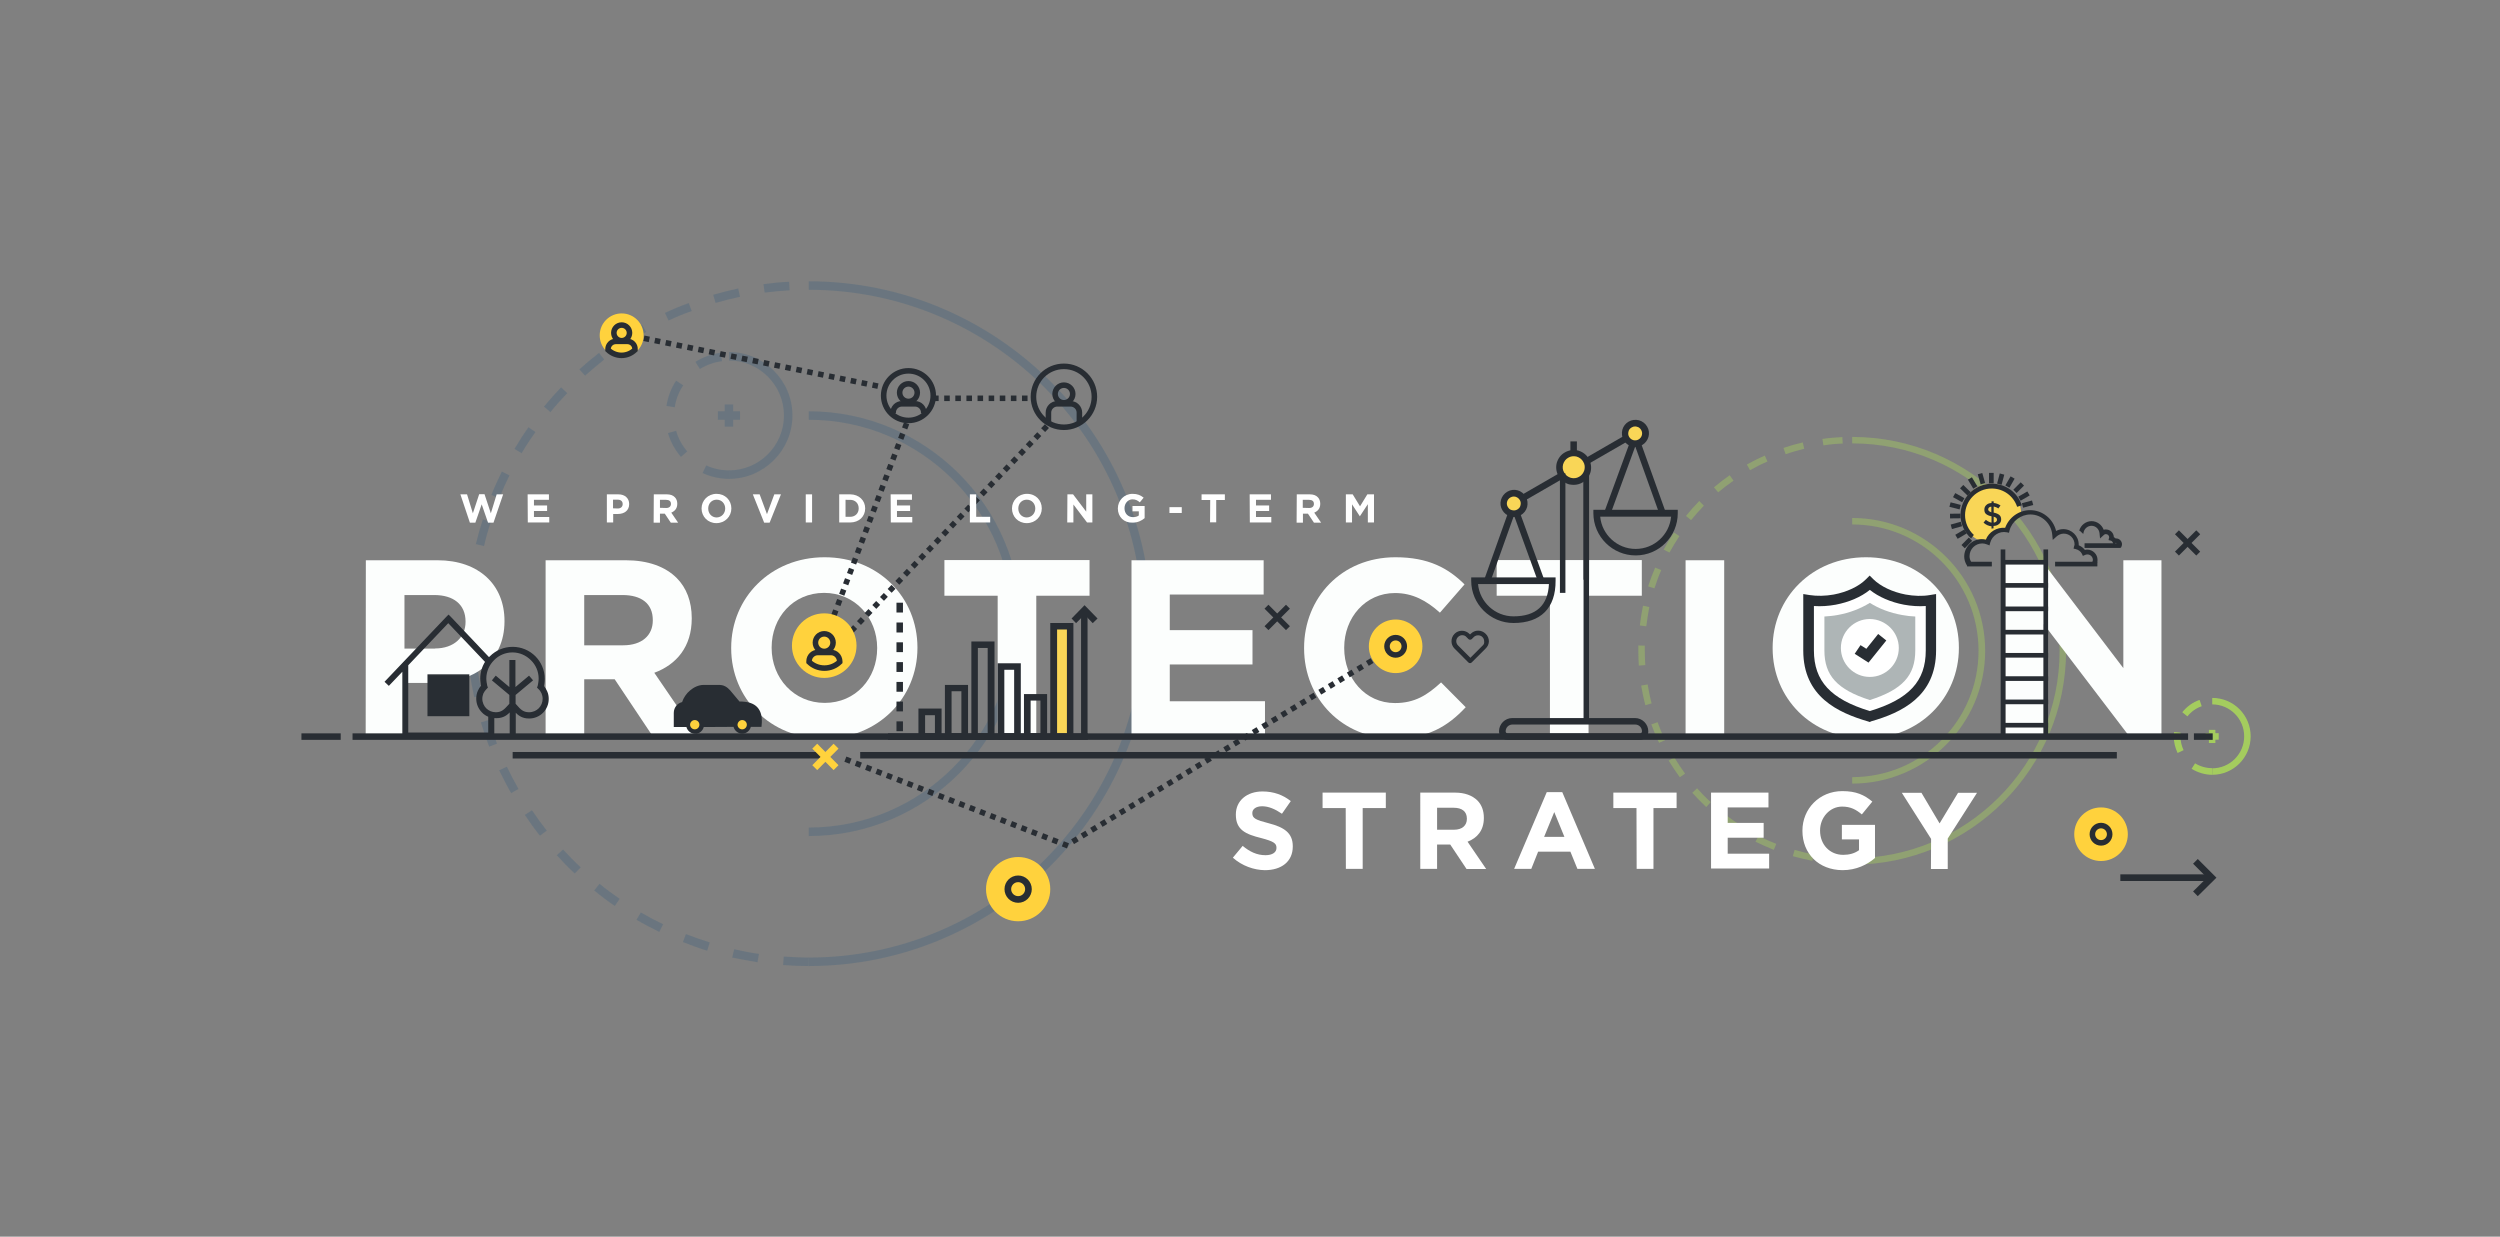 <?xml version="1.0" encoding="utf-8"?>
<!-- Generator: Adobe Illustrator 21.1.0, SVG Export Plug-In . SVG Version: 6.00 Build 0)  -->
<svg version="1.1" id="Layer_3" xmlns="http://www.w3.org/2000/svg" xmlns:xlink="http://www.w3.org/1999/xlink" x="0px" y="0px"
	 viewBox="0 0 1502 743" style="enable-background:new 0 0 1502 743;" xml:space="preserve">
<rect x="0" y="0" width="1502" height="743" fill="#808080" stroke="none"/>
<style type="text/css">
	.st0{opacity:0.43;}
	.st1{fill:#A4CC5E;}
	.st2{opacity:0.2;}
	.st3{fill:#134D7D;}
	.st4{fill:#FCFEFD;}
	.st5{fill:#282D33;}
	.st6{fill:#F9D657;}
	.st7{fill:#FFFFFF;}
	.st8{fill:none;stroke:#282D33;stroke-width:3.338;stroke-dasharray:3.338;}
	.st9{fill:none;stroke:#282D33;stroke-width:3.338;}
	.st10{fill:#FFD23D;}
	.st11{fill:none;stroke:#282D33;stroke-width:3.338;stroke-linejoin:bevel;}
	.st12{fill:#AEB5B6;}
	.st13{fill:none;stroke:#282D33;stroke-width:4;}
	.st14{fill:none;stroke:#FFD23D;stroke-width:4.172;stroke-miterlimit:10;}
	.st15{fill:#282D33;stroke:#282D33;stroke-width:0.835;stroke-miterlimit:10;}
	.st16{fill:#282D33;stroke:#282D33;stroke-width:0.953;stroke-miterlimit:10;}
</style>
<g class="st0">
	<g>
		<path class="st1" d="M1112.8,519.5c-4,0-8.1-0.2-12-0.6l0.3-3.9c3.8,0.3,7.8,0.5,11.7,0.5V519.5z M1088.9,517.2
			c-3.9-0.8-7.8-1.7-11.8-2.8l1.1-3.8c3.8,1.1,7.5,2,11.3,2.7L1088.9,517.2z M1065.7,510.6c-3.8-1.5-7.4-3.2-11-4.9l1.8-3.5
			c3.4,1.8,7,3.3,10.7,4.8L1065.7,510.6z M1044.2,499.7c-3.4-2.2-6.7-4.4-9.8-6.9l2.4-3.2c3.1,2.3,6.3,4.6,9.6,6.7L1044.2,499.7z
			 M1025.1,484.9c-2.9-2.8-5.8-5.7-8.4-8.6l2.9-2.7c2.6,2.9,5.3,5.7,8.2,8.3L1025.1,484.9z M1009.2,467c-2.3-3.3-4.6-6.6-6.7-10
			l3.4-2c2,3.3,4.2,6.6,6.5,9.8L1009.2,467z M996.8,446.3c-1.8-3.6-3.3-7.3-4.7-11.1l3.8-1.3c1.3,3.7,2.8,7.3,4.5,10.8L996.8,446.3z
			 M988.5,423.7c-1-3.8-1.8-7.8-2.5-11.8l3.9-0.7c0.7,3.8,1.4,7.7,2.4,11.4L988.5,423.7z M984.6,399.9c-0.2-3-0.3-6-0.3-9
			c0-1,0-2.1,0-3.1l3.9,0.1c0,1,0,2,0,3c0,2.9,0.1,5.8,0.3,8.7L984.6,399.9z M989.1,376.3l-3.9-0.5c0.5-4,1.1-8,1.9-11.9l3.8,0.8
			C990.2,368.6,989.6,372.4,989.1,376.3z M994,353.5l-3.8-1.2c1.2-3.8,2.6-7.6,4.2-11.3l3.7,1.5C996.5,346.1,995.2,349.7,994,353.5z
			 M1003,332l-3.5-1.8c1.9-3.5,4-7,6.2-10.3l3.3,2.2C1006.9,325.2,1004.9,328.6,1003,332z M1016,312.5l-3.1-2.5c2.5-3.1,5.3-6.2,8-9
			l2.8,2.8C1021,306.6,1018.5,309.5,1016,312.5z M1032.3,295.8l-2.6-3c3.1-2.6,6.3-5.1,9.5-7.3l2.3,3.3
			C1038.4,290.9,1035.3,293.3,1032.3,295.8z M1051.4,282.5l-1.9-3.4c3.5-2,7.1-3.8,10.8-5.4l1.6,3.6
			C1058.3,278.8,1054.8,280.6,1051.4,282.5z M1072.8,272.9l-1.3-3.8c3.8-1.3,7.7-2.4,11.6-3.3l0.9,3.8
			C1080.2,270.6,1076.5,271.6,1072.8,272.9z M1095.5,267.6l-0.6-3.9c3.9-0.6,8-0.9,12-1.1l0.2,3.9
			C1103.2,266.6,1099.3,267,1095.5,267.6z"/>
	</g>
	<g>
		<path class="st1" d="M1112.8,519.5v-3.9c68.7,0,124.6-55.9,124.6-124.6s-55.9-124.6-124.6-124.6v-3.9
			c70.8,0,128.5,57.7,128.5,128.5S1183.7,519.5,1112.8,519.5z"/>
	</g>
	<g>
		<path class="st1" d="M1112.8,470.8v-3.9c41.9,0,75.9-34,75.9-75.9s-34-75.9-75.9-75.9v-3.9c44.1,0,79.9,35.8,79.9,79.9
			C1192.7,434.9,1156.9,470.8,1112.8,470.8z"/>
	</g>
</g>
<g class="st2">
	<g>
		<g>
			<path class="st3" d="M485.9,580.4c-5.2,0-10.3-0.2-15.4-0.6l0.4-5.1c5,0.3,10,0.6,15.1,0.6L485.9,580.4L485.9,580.4z
				 M455.1,578.1c-5.1-0.8-10.2-1.8-15.2-2.8l1.2-5c4.9,1.1,9.8,2.1,14.9,2.8L455.1,578.1z M424.9,571.2c-4.9-1.5-9.8-3.3-14.6-5.2
				l1.8-4.8c4.7,1.8,9.4,3.5,14.3,5L424.9,571.2z M396.1,559.9c-4.6-2.3-9.3-4.7-13.7-7.3l2.6-4.4c4.3,2.5,8.8,4.9,13.4,7.1
				L396.1,559.9z M369.4,544.3c-4.3-2.9-8.4-6-12.4-9.3l3.2-4c3.9,3.2,8,6.2,12.1,9L369.4,544.3z M345.3,524.8
				c-3.8-3.5-7.4-7.2-10.8-11l3.8-3.4c3.4,3.7,6.9,7.3,10.6,10.7L345.3,524.8z M324.4,502.1c-3.2-4-6.3-8.3-9.1-12.5l4.3-2.8
				c2.8,4.2,5.8,8.3,8.9,12.2L324.4,502.1z M307.1,476.5c-2.6-4.4-4.9-9.1-7.2-13.7l4.6-2.2c2.2,4.5,4.5,9,7,13.4L307.1,476.5z
				 M293.9,448.6c-1.8-4.8-3.5-9.7-5-14.6l4.9-1.5c1.4,4.8,3.1,9.6,4.8,14.3L293.9,448.6z M284.9,418.9c-1.1-5-2-10.1-2.8-15.2
				l5-0.8c0.7,5,1.6,9.9,2.7,14.9L284.9,418.9z M280.6,388.3c-0.3-4.5-0.4-9.1-0.4-13.6v-1.8l5.1,0.1v1.8c0,4.4,0.2,8.8,0.4,13.3
				L280.6,388.3z M286,357.8l-5.1-0.4c0.4-5.1,1.1-10.3,1.8-15.4l5,0.8C287,347.7,286.4,352.8,286,357.8z M290.8,328.1l-4.9-1.2
				c1.2-5,2.6-10,4.2-14.9l4.8,1.6C293.3,318.3,291.9,323.2,290.8,328.1z M300,299.3l-4.8-1.9c1.9-4.8,4.1-9.5,6.3-14.1l4.6,2.3
				C303.9,290,301.8,294.7,300,299.3z M313.4,272.3l-4.3-2.6c2.6-4.4,5.4-8.8,8.4-13l4.2,2.9C318.7,263.7,315.9,268,313.4,272.3z
				 M330.7,247.6l-3.9-3.3c3.3-4,6.7-7.8,10.3-11.6l3.7,3.5C337.3,239.9,333.8,243.7,330.7,247.6z M351.5,225.7l-3.4-3.8
				c3.8-3.4,7.8-6.8,11.8-9.9l3.1,4C359.1,219.2,355.2,222.4,351.5,225.7z M375.3,207.3l-2.8-4.3c4.3-2.8,8.8-5.5,13.2-8l2.5,4.4
				C383.8,201.9,379.5,204.5,375.3,207.3z M401.7,192.6l-2.2-4.6c4.7-2.2,9.4-4.2,14.3-5.9l1.8,4.8
				C410.9,188.5,406.2,190.4,401.7,192.6z M429.9,182l-1.4-4.9c4.9-1.4,10-2.7,15-3.8l1.1,5C439.6,179.4,434.7,180.6,429.9,182z
				 M459.4,175.8l-0.7-5.1c5.1-0.7,10.3-1.2,15.4-1.4l0.3,5.1C469.4,174.7,464.4,175.2,459.4,175.8z"/>
		</g>
		<g>
			<path class="st3" d="M485.9,580.4v-5.1c110.7,0,200.6-90,200.6-200.6s-90-200.6-200.6-200.6V169c113.4,0,205.7,92.3,205.7,205.7
				S599.3,580.4,485.9,580.4z"/>
		</g>
		<g>
			<path class="st3" d="M485.9,502.3v-5.1c67.5,0,122.5-54.9,122.5-122.5c0-67.5-54.9-122.5-122.5-122.5v-5.1
				c70.3,0,127.6,57.2,127.6,127.6S556.2,502.3,485.9,502.3z"/>
		</g>
	</g>
	<g>
		<g>
			<g>
				<path class="st3" d="M438,287.7c-5.5,0-10.8-1.2-15.9-3.5l2.2-4.6c4.3,2,8.9,3,13.8,3L438,287.7L438,287.7z M409.1,274.5
					c-3.6-4.2-6.2-9-7.8-14.3l4.9-1.4c1.3,4.6,3.6,8.8,6.7,12.4L409.1,274.5z M405.4,244.7l-5-0.8c0.8-5.4,2.8-10.6,5.8-15.2
					l4.3,2.8C407.8,235.5,406.1,239.9,405.4,244.7z M420.5,221.7l-2.7-4.3c4.7-2.9,9.8-4.8,15.3-5.5l0.7,5.1
					C429.1,217.6,424.6,219.2,420.5,221.7z"/>
			</g>
			<g>
				<path class="st3" d="M438,287.7v-5.1c18.2,0,33-14.8,33-33s-14.8-33-33-33v-5.1c20.9,0,38.1,17.1,38.1,38.1
					S458.9,287.7,438,287.7z"/>
			</g>
		</g>
		<g>
			<g>
				<rect x="431.3" y="247.1" class="st3" width="13.3" height="5.1"/>
			</g>
			<g>
				<rect x="435.4" y="243" class="st3" width="5.1" height="13.3"/>
			</g>
		</g>
	</g>
</g>
<g>
	<path class="st4" d="M219.8,336.6h43c25.1,0,40.3,14.9,40.3,36.4v0.3c0,24.4-18.9,37-42.6,37h-17.6v31.5h-23.2L219.8,336.6
		L219.8,336.6z M261.3,389.6c11.6,0,18.4-6.9,18.4-15.9v-0.3c0-10.3-7.3-15.9-18.8-15.9H243v32.2h18.3V389.6z"/>
	<path class="st4" d="M327.8,336.6h48.1c13.4,0,23.8,3.8,30.7,10.7c5.8,5.8,9,14.1,9,24v0.3c0,17-9.2,27.7-22.5,32.6l25.7,37.6h-27
		l-22.5-33.7H351v33.7h-23.2V336.6L327.8,336.6z M374.4,387.7c11.3,0,17.8-6,17.8-14.9v-0.3c0-9.9-6.9-15-18.2-15h-23v30.2
		L374.4,387.7L374.4,387.7z"/>
	<path class="st4" d="M439.3,389.5v-0.3c0-30,23.6-54.4,56.1-54.4s55.8,24.2,55.8,54.2v0.3c0,30-23.6,54.4-56.1,54.4
		S439.3,419.4,439.3,389.5z M527,389.5v-0.3c0-18-13.3-33-31.9-33S463.6,371,463.6,389v0.3c0,18,13.3,33,31.9,33
		C514.1,422.3,527,407.6,527,389.5z"/>
	<path class="st4" d="M599.4,357.9h-32v-21.4h87.2v21.4h-32v83.9h-23.2V357.9L599.4,357.9z"/>
	<path class="st4" d="M679.8,336.6h79.4v20.6h-56.4v21.4h49.7v20.6h-49.7v22.1H760v20.6h-80.2V336.6L679.8,336.6z"/>
	<path class="st4" d="M783.5,389.5v-0.3c0-30,22.5-54.4,54.9-54.4c19.9,0,31.7,6.6,41.5,16.3l-14.8,17c-8.1-7.3-16.4-11.8-27-11.8
		c-17.8,0-30.5,14.8-30.5,32.8v0.3c0,18,12.5,33,30.5,33c12,0,19.4-4.8,27.7-12.4l14.8,14.9c-10.8,11.6-22.9,18.8-43.1,18.8
		C806.5,443.6,783.5,419.8,783.5,389.5z"/>
	<path class="st4" d="M931.2,357.9h-32v-21.4h87.2v21.4h-32v83.9h-23.2V357.9L931.2,357.9z"/>
	<path class="st4" d="M1012.7,336.6h23.2v105.3h-23.2V336.6z"/>
	<path class="st4" d="M1065,389.5v-0.3c0-30,23.6-54.4,56.1-54.4s55.8,24.2,55.8,54.2v0.3c0,30-23.6,54.4-56.1,54.4
		S1065,419.4,1065,389.5z M1152.6,389.5v-0.3c0-18-13.3-33-31.9-33s-31.5,14.8-31.5,32.8v0.3c0,18,13.3,33,31.9,33
		S1152.6,407.6,1152.6,389.5z"/>
	<path class="st4" d="M1205,336.6h21.4l49.3,64.8v-64.8h22.9v105.3h-19.7l-51-66.9v66.9H1205V336.6z"/>
</g>
<g>
	<g>
		<g>
			<path class="st1" d="M1329.1,465.5c-4.3,0-8.6-1.3-12.4-3.6l2.1-3.3c3.1,1.9,6.6,2.9,10.2,2.9L1329.1,465.5L1329.1,465.5z
				 M1308.3,452.4c-1.5-3.2-2.3-6.5-2.3-10c0-0.9,0.1-1.8,0.2-2.6l3.9,0.4c-0.1,0.8-0.1,1.4-0.1,2.2c0,2.9,0.7,5.7,1.9,8.3
				L1308.3,452.4z M1314.2,430.4l-3.1-2.5c2.8-3.4,6.3-6,10.4-7.4l1.3,3.8C1319.5,425.4,1316.4,427.6,1314.2,430.4z"/>
		</g>
		<g>
			<path class="st1" d="M1329.1,465.5v-3.9c10.6,0,19.2-8.6,19.2-19.2s-8.6-19.2-19.2-19.2v-3.9c12.8,0,23.1,10.3,23.1,23.1
				C1352.2,455.1,1341.9,465.5,1329.1,465.5z"/>
		</g>
	</g>
	<g>
		<g>
			<rect x="1325.1" y="440.5" class="st1" width="7.9" height="3.9"/>
		</g>
		<g>
			<rect x="1327.1" y="438.5" class="st1" width="3.9" height="7.9"/>
		</g>
	</g>
</g>
<g>
	<g id="XMLID_112_">
		<rect x="516.8" y="451.8" class="st5" width="755" height="3.9"/>
	</g>
	<g id="XMLID_111_">
		<rect x="308" y="451.8" class="st5" width="187.9" height="3.9"/>
	</g>
	<g id="XMLID_110_">
		<rect x="181.1" y="440.6" class="st5" width="23.6" height="3.9"/>
	</g>
	<g id="XMLID_109_">
		<rect x="1318.1" y="440.6" class="st5" width="11.3" height="3.9"/>
	</g>
	<g id="XMLID_108_">
		<rect x="211.8" y="440.6" class="st5" width="1102.8" height="3.9"/>
	</g>
</g>
<g id="XMLID_56_">
	<g id="XMLID_70_">
		<rect x="1202" y="330.1" class="st5" width="2.8" height="111.1"/>
	</g>
	<g id="XMLID_69_">
		<rect x="1227.7" y="330.1" class="st5" width="2.8" height="111.1"/>
	</g>
	<g>
		<g>
			<path class="st6" d="M1196.5,290.7c-9.8,0-17.8,7.9-17.8,17.8c0,7.7,4.9,14.3,11.8,16.7c0.1,0,0.2,0,0.3,0c1.2,0,2.3,0.3,3.3,0.7
				c1.2-4.3,5-7.5,9.7-7.5c0.7,0,1.3,0.1,2,0.2c1.3-4.3,4.4-7.9,8.5-9.6c0-0.2,0-0.3,0-0.5C1214.2,298.7,1206.2,290.7,1196.5,290.7z
				"/>
		</g>
		<g id="XMLID_93_">
			<path class="st5" d="M1273.9,329.2h-21.5v-2.8h17.2l-0.4-0.8c-0.2-0.4-0.6-0.7-1.1-0.8l-1.3-0.3l0.3-1.3c0-0.1,0.1-0.3,0.1-0.3
				c0-1.2-0.9-2-2-2c-0.6,0-1.1,0.3-1.3,0.6l-2.2,2l-0.3-3c-0.2-2.6-2.3-4.6-4.8-4.6c-2.2,0-4.1,1.5-4.7,3.6l-0.3,1.3l-1.9-1.8
				c-0.2,0-0.3-0.2-0.6-0.2l0.6,0.2l-0.5-0.2c0.9-3.3,4-5.7,7.4-5.7c3.3,0,6.2,2.2,7.3,5.2c0.4-0.2,0.9-0.2,1.3-0.2
				c2.6,0,4.7,2,4.8,4.6c0.4,0.3,0.8,0.5,1.1,0.8c2-0.2,3.8,1.5,3.8,3.5c0,0.6-0.2,1.2-0.5,1.8L1273.9,329.2z M1270.6,326.4h1.1
				c-0.2-0.2-0.4-0.3-0.8-0.2L1270.6,326.4z"/>
		</g>
		<g id="XMLID_92_">
			<path class="st5" d="M1184.2,323.5c-3.9-3.6-6.3-8.7-6.3-14c0-10.4,8.5-18.9,18.9-18.9c8.2,0,15.4,5.3,17.9,13l-2.8,0.9
				c-2.2-6.6-8.3-11-15.3-11c-8.8,0-16,7.2-16,16c0,4.5,1.9,8.8,5.3,11.9L1184.2,323.5z"/>
		</g>
		<g id="XMLID_91_">
			<rect x="1195" y="284.1" class="st5" width="2.8" height="6.3"/>
		</g>
		<g id="XMLID_90_">
			
				<rect x="1199.1" y="286.4" transform="matrix(0.258 -0.966 0.966 0.258 613.811 1374.975)" class="st5" width="6.3" height="2.8"/>
		</g>
		<g id="XMLID_89_">
			
				<rect x="1204.3" y="288.7" transform="matrix(0.499 -0.867 0.867 0.499 353.569 1191.716)" class="st5" width="6.3" height="2.8"/>
		</g>
		<g id="XMLID_88_">
			
				<rect x="1209.1" y="292" transform="matrix(0.706 -0.709 0.709 0.706 148.942 945.33)" class="st5" width="6.3" height="2.8"/>
		</g>
		<g id="XMLID_87_">
			
				<rect x="1212.7" y="296.6" transform="matrix(0.865 -0.502 0.502 0.865 14.702 650.625)" class="st5" width="6.3" height="2.8"/>
		</g>
		<g id="XMLID_86_">
			
				<rect x="1215.1" y="301.9" transform="matrix(0.965 -0.262 0.262 0.965 -36.919 329.362)" class="st5" width="6.3" height="2.8"/>
		</g>
		<g id="XMLID_85_">
			
				<rect x="1178.3" y="324.2" transform="matrix(0.701 -0.713 0.713 0.701 121.302 940.307)" class="st5" width="6.3" height="2.8"/>
		</g>
		<g id="XMLID_84_">
			
				<rect x="1174.8" y="319.7" transform="matrix(0.861 -0.509 0.509 0.861 0.501 644.013)" class="st5" width="6.3" height="2.8"/>
		</g>
		<g id="XMLID_83_">
			
				<rect x="1172.4" y="314.3" transform="matrix(0.963 -0.269 0.269 0.963 -41.597 327.861)" class="st5" width="6.3" height="2.8"/>
		</g>
		<g id="XMLID_82_">
			
				<rect x="1171.5" y="308.6" transform="matrix(1 -1.120016e-02 1.120016e-02 1 -3.398 13.175)" class="st5" width="6.3" height="2.8"/>
		</g>
		<g id="XMLID_81_">
			
				<rect x="1173.8" y="301.1" transform="matrix(0.247 -0.969 0.969 0.247 589.52 1367.543)" class="st5" width="2.8" height="6.3"/>
		</g>
		<g id="XMLID_80_">
			
				<rect x="1175.8" y="295.8" transform="matrix(0.489 -0.872 0.872 0.489 340.459 1179.334)" class="st5" width="2.8" height="6.3"/>
		</g>
		<g id="XMLID_79_">
			
				<rect x="1179.3" y="291" transform="matrix(0.698 -0.716 0.716 0.698 146.089 934.628)" class="st5" width="2.8" height="6.3"/>
		</g>
		<g id="XMLID_78_">
			
				<rect x="1183.8" y="287.3" transform="matrix(0.859 -0.512 0.512 0.859 18.339 647.496)" class="st5" width="2.8" height="6.3"/>
		</g>
		<g id="XMLID_77_">
			
				<rect x="1189.1" y="285.1" transform="matrix(0.962 -0.273 0.273 0.962 -33.497 335.293)" class="st5" width="2.8" height="6.3"/>
		</g>
		<g id="XMLID_72_">
			<g id="XMLID_73_">
				<path class="st5" d="M1196.5,317.6v-1.4c-1.8-0.2-3.4-0.9-4.8-2.2l1.4-1.7c1.1,0.9,2.3,1.5,3.4,1.7v-3.8
					c-1.5-0.3-2.6-0.8-3.3-1.4c-0.7-0.6-1-1.4-1-2.6s0.4-2.1,1.2-2.8c0.8-0.8,1.8-1.1,3.1-1.2v-1h1.3v1c1.4,0.1,2.8,0.6,4.1,1.5
					l-1.3,1.8c-0.8-0.6-1.8-1-2.8-1.2v3.7h0.1c1.5,0.3,2.6,0.8,3.3,1.4c0.7,0.6,1.1,1.5,1.1,2.6c0,1.2-0.4,2.1-1.3,2.8
					c-0.8,0.8-1.9,1.1-3.3,1.2v1.4L1196.5,317.6L1196.5,317.6z M1195,304.9c-0.3,0.3-0.5,0.7-0.5,1.1s0.2,0.8,0.4,1
					c0.3,0.3,0.8,0.5,1.5,0.8v-3.4C1195.9,304.4,1195.4,304.6,1195,304.9z M1199.2,313.5c0.3-0.3,0.6-0.7,0.6-1.2
					c0-0.4-0.2-0.8-0.4-1.1c-0.3-0.3-0.8-0.5-1.6-0.8v3.5C1198.3,314,1198.8,313.8,1199.2,313.5z"/>
			</g>
		</g>
		<g id="XMLID_71_">
			<path class="st5" d="M1181.7,339.7c-1.1-1.8-1.6-3.6-1.6-5.3c0-5.8,4.8-10.5,10.5-10.5c0.8,0,1.7,0.1,2.5,0.3
				c1.8-4.6,6.5-7.5,11.6-7.1c2.3-6.3,8.3-10.6,15-10.6c7.5,0,13.9,5.3,15.6,12.5c1.3-0.7,2.8-1.1,4.3-1.1c5.2,0,9.3,4.2,9.3,9.3
				c0,0.2,0,0.3,0,0.4c1.5,0.6,2.8,1.6,3.7,2.8c0.5-0.1,0.9-0.2,1.4-0.2c3.4,0,6.2,2.8,6.2,6.2c0,1-0.3,2-0.8,3l-2.5-1.4
				c0.3-0.6,0.5-1.1,0.5-1.6c0-1.8-1.5-3.3-3.3-3.3c-0.4,0-0.9,0.1-1.4,0.3l-1.3,0.6l-0.6-1.3c-0.7-1.4-2.1-2.4-3.7-2.8l-1.3-0.3
				l0.3-1.3c0-0.2,0.1-0.4,0.2-0.6c0.1-0.3,0.1-0.4,0.1-0.6c0-3.6-2.9-6.5-6.5-6.5c-1.6,0-3.2,0.7-4.4,1.8l-2.2,2l-0.3-3
				c-0.5-6.8-6.3-12.3-13.1-12.3c-5.8,0-11.1,4-12.6,9.7l-0.3,1.3l-1.3-0.3c-4.5-0.9-8.8,1.9-10,6.3l-0.4,1.6l-1.5-0.6
				c-1-0.4-1.9-0.6-2.8-0.6c-4.3,0-7.7,3.4-7.7,7.7c0,1.3,0.4,2.5,1.2,3.8L1181.7,339.7z"/>
		</g>
		<g id="XMLID_67_">
			<rect x="1234.7" y="337.5" class="st5" width="25.4" height="2.8"/>
		</g>
		<g id="XMLID_66_">
			<rect x="1181.8" y="337.5" class="st5" width="14.9" height="2.8"/>
		</g>
	</g>
	<g>
		<g id="XMLID_68_">
			<rect x="1203.5" y="336.4" class="st5" width="26.8" height="2.8"/>
		</g>
		<g id="XMLID_64_">
			<rect x="1203.5" y="350.3" class="st5" width="27" height="2.8"/>
		</g>
		<g id="XMLID_63_">
			<rect x="1203.5" y="364.4" class="st5" width="27" height="2.8"/>
		</g>
		<g id="XMLID_62_">
			<rect x="1203.5" y="378.4" class="st5" width="27" height="2.8"/>
		</g>
		<g id="XMLID_60_">
			<rect x="1203.5" y="392.3" class="st5" width="27" height="2.8"/>
		</g>
		<g id="XMLID_59_">
			<rect x="1203.5" y="406.3" class="st5" width="27" height="2.8"/>
		</g>
		<g id="XMLID_58_">
			<rect x="1203.5" y="420.3" class="st5" width="27" height="2.8"/>
		</g>
		<g id="XMLID_57_">
			<rect x="1203.5" y="434.3" class="st5" width="27" height="2.8"/>
		</g>
	</g>
</g>
<g id="XMLID_36_">
	<g id="XMLID_120_">
		<path class="st5" d="M565.7,444.5h-13.9v-18.8h13.9V444.5z M555.8,440.5h5.9v-10.8h-5.9V440.5z"/>
	</g>
	<g id="XMLID_119_">
		<path class="st5" d="M581.6,444.5h-13.9v-33h13.9V444.5z M571.7,440.5h5.9v-25.2h-5.9V440.5z"/>
	</g>
	<g id="XMLID_118_">
		<path class="st5" d="M597.5,444.5h-13.9v-59.1h13.9V444.5z M587.5,440.5h5.9v-51.2h-5.9V440.5z"/>
	</g>
	<g id="XMLID_116_">
		<path class="st5" d="M613.3,444.5h-13.9v-46h13.9V444.5z M603.4,440.5h5.9v-38.1h-5.9V440.5z"/>
	</g>
	<g id="XMLID_115_">
		<path class="st5" d="M629.1,444.5h-13.9V417h13.9V444.5z M619.2,440.5h5.9v-19.6h-5.9V440.5z"/>
	</g>
	<g id="XMLID_114_">
		<rect x="633.1" y="376.4" class="st6" width="9.9" height="66.2"/>
	</g>
	<g id="XMLID_113_">
		<path class="st5" d="M644.9,444.5H631v-70.2h13.9V444.5z M635.1,440.5h5.9v-62.3h-5.9V440.5z"/>
	</g>
	<g id="XMLID_107_">
		<rect x="533.5" y="440.6" class="st5" width="120.1" height="3.9"/>
	</g>
	<g id="XMLID_106_">
		<path class="st5" d="M542.5,439.3h-3.9v-5.9h3.9V439.3z M542.5,427.4h-3.9v-5.9h3.9V427.4z M542.5,415.6h-3.9v-5.9h3.9V415.6z
			 M542.5,403.7h-3.9v-5.9h3.9V403.7z M542.5,391.8h-3.9v-5.9h3.9V391.8z M542.5,380h-3.9v-6h3.9V380z M542.5,368h-3.9v-5.9h3.9V368
			z"/>
	</g>
	<g id="XMLID_105_">
		<polygon class="st5" points="646.5,374.4 643.8,371.6 651.6,363.6 659.4,371.6 656.5,374.4 651.6,369.3 		"/>
	</g>
	<g id="XMLID_43_">
		<rect x="649.5" y="367.4" class="st5" width="3.9" height="73.9"/>
	</g>
</g>
<g>
	<g>
		<path class="st7" d="M740.7,515.3l5.9-7.1c4.1,3.4,8.4,5.6,13.7,5.6c4.1,0,6.6-1.7,6.6-4.3v-0.2c0-2.6-1.6-3.8-9.2-5.8
			c-9.3-2.3-15.2-4.9-15.2-14v-0.2c0-8.3,6.7-13.8,16-13.8c6.7,0,12.4,2.1,17,5.8l-5.3,7.6c-4.1-2.8-8-4.5-11.9-4.5
			c-3.8,0-5.9,1.8-5.9,4v0.2c0,3,2,4,9.8,6c9.3,2.4,14.5,5.8,14.5,13.8v0.2c0,9.1-6.9,14.2-16.8,14.2
			C753.3,522.7,746.2,520.2,740.7,515.3z"/>
		<path class="st7" d="M808.5,485.5h-13.9v-9.3h38v9.3h-13.9V522h-10.1L808.5,485.5L808.5,485.5z"/>
		<path class="st7" d="M853.3,476.2h20.9c5.8,0,10.3,1.7,13.4,4.7c2.6,2.6,3.9,6.2,3.9,10.4v0.2c0,7.4-4,12-9.8,14.2l11.2,16.4
			h-11.8l-9.8-14.7h-7.9V522h-10.1L853.3,476.2L853.3,476.2z M873.6,498.5c4.9,0,7.7-2.6,7.7-6.5v-0.2c0-4.3-3-6.5-7.9-6.5h-10v13.2
			H873.6z"/>
		<path class="st7" d="M929.3,475.9h9.3l19.6,46.1h-10.5l-4.2-10.3h-19.4L920,522h-10.3L929.3,475.9z M939.9,502.8l-6.1-14.9
			l-6.1,14.9H939.9z"/>
		<path class="st7" d="M983.2,485.5h-13.9v-9.3h38v9.3h-13.9V522h-10.1L983.2,485.5L983.2,485.5z"/>
		<path class="st7" d="M1028,476.2h34.5v8.9H1038v9.3h21.6v8.9H1038v9.6h24.9v8.9H1028V476.2z"/>
		<path class="st7" d="M1082.9,499.2V499c0-13,10.1-23.7,24-23.7c8.3,0,13.2,2.3,18,6.3l-6.3,7.7c-3.5-2.9-6.7-4.7-11.9-4.7
			c-7.3,0-13.2,6.5-13.2,14.3v0.2c0,8.3,5.8,14.5,13.9,14.5c3.7,0,6.9-0.9,9.5-2.8v-6.5h-10.3v-8.7h19.9v19.9
			c-4.7,4-11.2,7.3-19.5,7.3C1092.6,522.7,1082.9,512.8,1082.9,499.2z"/>
		<path class="st7" d="M1160.2,504l-17.6-27.7h11.8l10.9,18.4l11.1-18.4h11.4l-17.6,27.5v18.3h-10.1L1160.2,504L1160.2,504z"/>
	</g>
</g>
<rect x="951.4" y="276.5" class="st5" width="3.3" height="71.8"/>
<g>
	<g id="XMLID_237_">
		<g id="XMLID_218_">
			<rect x="943.5" y="265.2" class="st5" width="3.9" height="6.9"/>
		</g>
		<g id="XMLID_219_">
			
				<rect x="951.5" y="268.5" transform="matrix(0.866 -0.5 0.5 0.866 -5.967 518.619)" class="st5" width="27" height="3.9"/>
		</g>
		<g id="XMLID_195_">
			
				<rect x="912.1" y="290.9" transform="matrix(0.866 -0.5 0.5 0.866 -22.359 502.196)" class="st5" width="28.1" height="3.9"/>
		</g>
		<g id="XMLID_31_">
			<circle class="st6" cx="945.5" cy="280.7" r="8.5"/>
		</g>
		<g id="XMLID_30_">
			<circle class="st6" cx="982.4" cy="260.4" r="6.2"/>
		</g>
		<g id="XMLID_29_">
			<circle class="st6" cx="909.5" cy="302.5" r="6.2"/>
		</g>
		<g id="XMLID_216_">
			<path class="st5" d="M945.5,291.3c-0.9,0-1.8-0.1-2.8-0.3c-2.7-0.8-5-2.5-6.3-4.9c-1.4-2.4-1.8-5.3-1.1-8c0.8-2.7,2.5-5,4.9-6.3
				c2.4-1.4,5.3-1.8,8-1.1c2.7,0.8,5,2.5,6.3,4.9l0,0c1.4,2.4,1.8,5.3,1.1,8c-0.8,2.7-2.5,5-4.9,6.3
				C949.2,290.8,947.4,291.3,945.5,291.3z M945.5,274.1c-1.2,0-2.3,0.3-3.3,0.9c-1.5,0.8-2.6,2.3-3.1,4c-0.4,1.7-0.3,3.4,0.7,5
				c0.8,1.5,2.3,2.6,4,3.1c1.7,0.4,3.4,0.3,5-0.7c1.5-0.8,2.6-2.3,3.1-4c0.4-1.7,0.3-3.4-0.7-5l0,0c-0.8-1.5-2.3-2.6-4-3.1
				C946.7,274.2,946.1,274.1,945.5,274.1z"/>
		</g>
		<g id="XMLID_224_">
			
				<rect x="990.1" y="265.4" transform="matrix(0.941 -0.337 0.337 0.941 -38.904 351.475)" class="st5" width="3.9" height="44.6"/>
		</g>
		<g id="XMLID_23_">
			
				<rect x="950.8" y="285.9" transform="matrix(0.344 -0.939 0.939 0.344 368.145 1102.574)" class="st5" width="44.4" height="3.9"/>
		</g>
		<g id="XMLID_217_">
			<path class="st5" d="M982.7,333.7c-13.9,0-25.4-11.3-25.4-25.4v-2h50.7v2C1008,322.4,996.7,333.7,982.7,333.7z M961.4,310.4
				c1,10.8,10.2,19.4,21.3,19.4s20.3-8.5,21.3-19.4H961.4z"/>
		</g>
		<g id="XMLID_226_">
			
				<rect x="879" y="327" transform="matrix(0.336 -0.942 0.942 0.336 288.246 1066.637)" class="st5" width="42.4" height="3.9"/>
		</g>
		<g id="XMLID_16_">
			
				<rect x="916.6" y="307.7" transform="matrix(0.94 -0.341 0.341 0.94 -57.117 332.428)" class="st5" width="3.9" height="42.5"/>
		</g>
		<g id="XMLID_220_">
			<path class="st5" d="M909.3,374.3c-13.9,0-25.4-11.3-25.4-25.4v-2h50.7v2C934.7,365.3,925.7,374.3,909.3,374.3z M888,350.9
				c1,10.8,10.2,19.4,21.3,19.4c13.5,0,20.7-6.5,21.3-19.4H888z"/>
		</g>
		<g id="XMLID_209_">
			<path class="st5" d="M985.2,444.5h-79.5c-2.8,0-5.1-2.3-5.1-5.1c0-4.4,3.6-8,8-8h73.7c4.4,0,8,3.6,8,8
				C990.4,442.2,988.1,444.5,985.2,444.5z M908.7,435.3c-2.3,0-4.1,1.8-4.1,4.1c0,0.7,0.5,1.2,1.2,1.2h79.5c0.7,0,1.2-0.5,1.2-1.2
				c0-2.3-1.8-4.1-4.1-4.1H908.7z"/>
		</g>
		<g id="XMLID_227_">
			<path class="st5" d="M982.5,268.5c-2.8,0-5.5-1.4-7-4.1c-1.1-1.9-1.3-4.1-0.8-6.2c0.6-2.1,1.9-3.8,3.8-4.9
				c1.9-1.1,4.1-1.3,6.2-0.8c2.1,0.6,3.8,1.9,4.9,3.8l0,0c2.3,3.8,0.9,8.8-3,11.1C985.2,268.1,983.8,268.5,982.5,268.5z
				 M982.4,256.2c-0.8,0-1.4,0.2-2.1,0.6c-1,0.6-1.7,1.4-1.9,2.5c-0.3,1.1-0.2,2.2,0.4,3.2c1.2,2,3.7,2.7,5.7,1.5s2.7-3.7,1.5-5.7
				l0,0c-0.6-1-1.4-1.7-2.5-1.9C983.2,256.3,982.8,256.2,982.4,256.2z"/>
		</g>
		<g id="XMLID_229_">
			<path class="st5" d="M909.6,310.6c-0.7,0-1.4-0.1-2.1-0.3c-2.1-0.6-3.8-1.9-4.9-3.8c-2.3-3.8-0.9-8.8,3-11.1
				c3.9-2.3,8.8-0.9,11.1,3l0,0c1.1,1.9,1.3,4.1,0.8,6.2c-0.6,2.1-1.9,3.8-3.8,4.9C912.3,310.3,910.9,310.6,909.6,310.6z
				 M909.5,298.3c-0.7,0-1.4,0.2-2.1,0.6c-2,1.2-2.7,3.7-1.5,5.7c0.6,1,1.4,1.7,2.5,1.9c1.1,0.3,2.2,0.2,3.2-0.4s1.7-1.4,1.9-2.5
				c0.3-1.1,0.2-2.2-0.4-3.2C912.3,299.1,910.9,298.3,909.5,298.3z"/>
		</g>
	</g>
	<g>
		<polygon class="st5" points="951.4,284.4 951.4,351.6 951.4,356.2 951.4,360.6 951.4,423.4 951.4,432.4 954.7,432.4 954.7,423.4 
			954.7,360.6 954.7,356.2 954.7,351.6 954.7,284.4 		"/>
		<rect x="937.2" y="284.4" class="st5" width="3.3" height="71.8"/>
	</g>
</g>
<g>
	<line class="st8" x1="629" y1="256" x2="507.2" y2="383.6"/>
	<line class="st8" x1="380.3" y1="201.9" x2="530.5" y2="232.6"/>
	<line class="st8" x1="544.7" y1="254.3" x2="500.5" y2="371.1"/>
	<path class="st9" d="M639.2,256.7c-10.1,0-18.3-8.2-18.3-18.3s8.2-18.3,18.3-18.3s18.3,8.2,18.3,18.3
		C657.5,248.5,649.3,256.7,639.2,256.7z"/>
	<circle class="st9" cx="639.2" cy="236.7" r="5.3"/>
	<path class="st9" d="M648.5,254.1v-6.2c0-2.9-2.4-5.3-5.3-5.3h-8c-2.9,0-5.3,2.4-5.3,5.3v6.2"/>
	<circle class="st10" cx="495.2" cy="387.9" r="19.4"/>
	<circle class="st9" cx="495.2" cy="386.1" r="5.3"/>
	<path class="st9" d="M499.2,392h-7.8c-2.9,0-5.3,2.3-5.3,5.3v0.4c2.4,2.3,5.6,3.7,9.2,3.7s6.8-1.4,9.2-3.7v-0.4
		C504.4,394.3,502.1,392,499.2,392z"/>
	<circle class="st11" cx="545.8" cy="237.7" r="14.9"/>
	<circle class="st11" cx="545.8" cy="235.9" r="5.3"/>
	<path class="st11" d="M555,248.3v-0.4c0-2.9-2.3-5.3-5.3-5.3h-7.8c-2.9,0-5.3,2.3-5.3,5.3v0.4"/>
	<g>
		<circle class="st10" cx="373.5" cy="201.5" r="13.2"/>
		<circle class="st9" cx="373.5" cy="200" r="4.7"/>
		<path class="st9" d="M376.9,205.1H370c-2.6,0-4.7,2.1-4.7,4.7v0.4c2.1,2,5,3.3,8.1,3.3c3.2,0,6-1.3,8.1-3.3v-0.4
			C381.6,207.2,379.5,205.1,376.9,205.1z"/>
	</g>
	<line class="st8" x1="560.6" y1="239.3" x2="619.8" y2="239.3"/>
	<g>
		<path class="st7" d="M276.6,297h4l3.5,11.4l3.8-11.5h3.2l3.8,11.5l3.5-11.4h3.9l-5.8,17h-3.3l-3.8-11l-3.8,11h-3.3L276.6,297z"/>
		<path class="st7" d="M317,297h12.8v3.3h-9v3.4h7.9v3.3h-7.9v3.6h9.2v3.3h-12.9L317,297L317,297z"/>
		<path class="st7" d="M364.6,297h6.9c4,0,6.5,2.4,6.5,5.8v0.1c0,3.9-3,5.9-6.8,5.9h-2.8v5.1h-3.8L364.6,297L364.6,297z
			 M371.2,305.5c1.8,0,2.9-1.1,2.9-2.6v-0.1c0-1.7-1.2-2.6-3-2.6h-2.8v5.2L371.2,305.5L371.2,305.5z"/>
		<path class="st7" d="M392.8,297h7.8c2.2,0,3.8,0.6,4.9,1.8c0.9,0.9,1.4,2.3,1.4,3.8v0.1c0,2.8-1.5,4.4-3.6,5.3l4.1,6H403l-3.6-5.4
			h-2.9v5.4h-3.8L392.8,297L392.8,297z M400.3,305.2c1.8,0,2.8-1,2.8-2.4v-0.1c0-1.6-1.1-2.4-2.9-2.4h-3.7v4.8L400.3,305.2
			L400.3,305.2z"/>
		<path class="st7" d="M421.5,305.5L421.5,305.5c0-4.8,3.8-8.8,9-8.8s8.9,3.9,8.9,8.7v0.1c0,4.8-3.8,8.8-9,8.8
			S421.5,310.3,421.5,305.5z M435.7,305.5L435.7,305.5c0-2.9-2.1-5.3-5.1-5.3s-5.1,2.3-5.1,5.3v0.1c0,2.9,2.1,5.3,5.1,5.3
			C433.6,310.8,435.7,308.4,435.7,305.5z"/>
		<path class="st7" d="M452.3,297h4.1l4.4,11.9l4.4-11.9h4l-6.8,17h-3.3L452.3,297z"/>
		<path class="st7" d="M484.1,297h3.8v16.9h-3.8V297z"/>
		<path class="st7" d="M504.2,297h6.6c5.3,0,9,3.7,9,8.4v0.1c0,4.8-3.7,8.4-9,8.4h-6.6L504.2,297L504.2,297z M510.8,310.5
			c3,0,5.1-2.1,5.1-5v-0.1c0-3-2.1-5.1-5.1-5.1H508v10.2H510.8z"/>
		<path class="st7" d="M535.1,297h12.8v3.3h-9v3.4h7.9v3.3h-7.9v3.6h9.2v3.3h-12.9L535.1,297L535.1,297z"/>
		<path class="st7" d="M582.7,297h3.8v13.5h8.4v3.4h-12.2V297z"/>
		<path class="st7" d="M608,305.5L608,305.5c0-4.8,3.8-8.8,9-8.8c5.3,0,8.9,3.9,8.9,8.7v0.1c0,4.8-3.8,8.8-9,8.8
			C611.6,314.3,608,310.3,608,305.5z M622,305.5L622,305.5c0-2.9-2.1-5.3-5.1-5.3s-5.1,2.3-5.1,5.3v0.1c0,2.9,2.1,5.3,5.1,5.3
			C619.9,310.8,622,308.4,622,305.5z"/>
		<path class="st7" d="M641.3,297h3.4l7.9,10.4V297h3.7v16.9h-3.2l-8.2-10.8v10.8h-3.7L641.3,297L641.3,297z"/>
		<path class="st7" d="M671.6,305.5L671.6,305.5c0-4.8,3.8-8.8,8.8-8.8c3,0,4.8,0.8,6.7,2.3l-2.3,2.8c-1.3-1.1-2.5-1.8-4.4-1.8
			c-2.7,0-4.8,2.4-4.8,5.3v0.1c0,3.1,2.1,5.3,5.1,5.3c1.3,0,2.6-0.3,3.5-1v-2.5h-3.8V304h7.3v7.3c-1.8,1.5-4.1,2.7-7.3,2.7
			C675.3,314.2,671.6,310.5,671.6,305.5z"/>
		<path class="st7" d="M702.6,304.7h7.4v3.5h-7.4V304.7z"/>
		<path class="st7" d="M727.1,300.4h-5.2V297h14v3.4h-5.2v13.4H727L727.1,300.4L727.1,300.4z"/>
		<path class="st7" d="M750.8,297h12.8v3.3h-9v3.4h7.9v3.3h-7.9v3.6h9.2v3.3h-12.9L750.8,297L750.8,297z"/>
		<path class="st7" d="M779.1,297h7.8c2.2,0,3.8,0.6,4.9,1.8c0.9,0.9,1.4,2.3,1.4,3.8v0.1c0,2.8-1.5,4.4-3.6,5.3l4.1,6h-4.3
			l-3.6-5.4h-3v5.4H779L779.1,297L779.1,297z M786.6,305.2c1.8,0,2.8-1,2.8-2.4v-0.1c0-1.6-1.1-2.4-2.9-2.4h-3.8v4.8L786.6,305.2
			L786.6,305.2z"/>
		<path class="st7" d="M808.7,297h4l4.4,7.2l4.4-7.2h4v16.9h-3.7v-11l-4.8,7.3h0l-4.7-7.2v10.9h-3.7V297H808.7z"/>
	</g>
</g>
<g>
	<g>
		<path class="st7" d="M1144.5,360.2c-8.8-1.7-16.4-5.4-21.1-10c-4.7,4.6-12.2,8.3-21.1,10c-5.6,1-10.9,1.1-15.7,0.3v30.3
			c0,23.3,15.5,33.5,36.8,39.6c21.3-6.2,36.8-16.4,36.8-39.6v-30.3C1155.5,361.3,1150.1,361.3,1144.5,360.2z"/>
		<path class="st5" d="M1123.4,433.8l-0.9-0.3c-18.2-5.3-39.1-14.9-39.1-42.6v-34l3.7,0.6c4.5,0.7,9.6,0.6,14.6-0.3
			c7.9-1.5,15-4.8,19.4-9.2l2.2-2.2l2.2,2.2c4.4,4.3,11.5,7.7,19.4,9.2c5,0.9,10.1,1.1,14.6,0.3l3.7-0.6v33.9
			c0,27.7-20.9,37.4-39.1,42.6L1123.4,433.8z M1089.8,364.1v26.7c0,18.4,10.1,29.3,33.6,36.4c23.5-7.1,33.6-17.9,33.6-36.4v-26.7
			c-4.3,0.3-8.7,0-13.1-0.8c-7.9-1.5-15.3-4.7-20.5-8.9c-5.3,4.3-12.6,7.4-20.5,8.9C1098.5,364.1,1094.1,364.4,1089.8,364.1z"/>
	</g>
	<path class="st12" d="M1123.4,420.6c-19.6-6.3-27.3-14.7-27.3-29.8v-20.4c2.7-0.2,5.3-0.4,7.9-0.9c7.3-1.3,13.9-3.9,19.4-7.3
		c5.5,3.5,12.1,6,19.4,7.3c2.7,0.5,5.3,0.8,7.9,0.9v20.4C1150.7,405.9,1143,414.3,1123.4,420.6z"/>
	<path class="st7" d="M1140.8,389.3c0,9.6-7.8,17.4-17.4,17.4s-17.4-7.8-17.4-17.4s7.8-17.4,17.4-17.4
		C1133,372,1140.8,379.8,1140.8,389.3z"/>
	<g>
		<polyline class="st7" points="1130.8,382.8 1121.9,394 1116.1,390.2 		"/>
		<polygon class="st5" points="1122.6,398.1 1114.3,392.8 1117.8,387.6 1121.3,389.8 1128.4,380.9 1133.3,384.8 		"/>
	</g>
</g>
<line class="st8" x1="644.4" y1="505.7" x2="838.5" y2="388.3"/>
<g>
	<g>
		<line class="st9" x1="773.8" y1="364.5" x2="760.9" y2="377.4"/>
		<line class="st9" x1="760.9" y1="364.5" x2="773.8" y2="377.4"/>
	</g>
</g>
<g>
	<g>
		<line class="st9" x1="1320.7" y1="319.8" x2="1307.9" y2="332.6"/>
		<line class="st9" x1="1307.9" y1="319.8" x2="1320.7" y2="332.6"/>
	</g>
</g>
<g>
	<circle class="st10" cx="838.5" cy="388.3" r="16.1"/>
	<circle class="st9" cx="838.5" cy="388.3" r="5.2"/>
</g>
<g>
	<g>
		<circle class="st10" cx="417.6" cy="435.6" r="4.3"/>
		<circle class="st10" cx="446.2" cy="435.6" r="4.3"/>
	</g>
	<path class="st5" d="M424.5,419.3c-1.5,0-2.8,0.4-3.9,1.2c-1.2,0.8-2.1,1.9-2.8,3.3l-2.3-1.1c0.8-1.8,2.1-3.3,3.7-4.3
		c1.5-1,3.3-1.6,5.3-1.6L424.5,419.3L424.5,419.3z M422.6,434.1h18.2c0.6-2.3,2.8-4.1,5.2-4.1c2.4,0,4.6,1.7,5.2,4.1h4
		c0.3-5.9-2.3-9.5-8.3-10.1c-1.1-0.1-2.1-0.1-3.2-0.2H443l-0.3-0.4l-6-7.2c-0.5-0.7-1.3-1.3-2.1-1.8c-1-0.5-2-0.7-3.2-0.6h-8.8
		c-2.3,0.1-4.8,1.3-6.5,2.7c-2.1,1.8-3.6,4.1-4.3,6.5l-0.2,0.8l-0.8,0.2c-1.3,0.3-2.2,0.8-2.8,1.4c-0.6,0.7-0.9,1.7-0.9,2.8v5.9h5
		c0.6-2.3,2.8-4.1,5.2-4.1C419.9,430.1,422,431.8,422.6,434.1L422.6,434.1z M440.7,436.7c0.6,2.3,2.8,4.1,5.2,4.1
		c2.4,0,4.6-1.7,5.2-4.1h5.2h1.2l0.1-1.2c0.8-8-2.3-13.2-10.5-13.9c-0.9-0.1-1.9-0.2-2.8-0.1l-5.6-6.7c-0.8-0.9-1.8-1.8-2.9-2.4
		c-1.4-0.8-2.8-0.9-4.3-0.9h-8.8c-2.9,0-5.9,1.4-8.1,3.3c-2.3,1.9-3.9,4.4-4.8,7c-1.4,0.4-2.6,1.1-3.4,2.1c-1,1.2-1.6,2.7-1.6,4.4
		v7.2v1.3h1.3h6.3c0.6,2.3,2.8,4.1,5.2,4.1s4.6-1.7,5.2-4.1L440.7,436.7L440.7,436.7z M445.9,432.6c1.6,0,2.8,1.3,2.8,2.8
		c0,1.6-1.3,2.8-2.8,2.8s-2.8-1.3-2.8-2.8C443.2,433.9,444.4,432.6,445.9,432.6L445.9,432.6z M417.4,432.6c1.6,0,2.8,1.3,2.8,2.8
		c0,1.6-1.3,2.8-2.8,2.8s-2.8-1.3-2.8-2.8S415.9,432.6,417.4,432.6z"/>
</g>
<line class="st8" x1="507.9" y1="456.1" x2="642.7" y2="508.6"/>
<g>
	<circle class="st10" cx="611.7" cy="534.2" r="19.3"/>
	<circle class="st13" cx="611.7" cy="534.2" r="6.2"/>
</g>
<g>
	<g>
		<line class="st14" x1="502.3" y1="448.3" x2="489.5" y2="461.2"/>
		<line class="st14" x1="489.5" y1="448.3" x2="502.3" y2="461.2"/>
	</g>
</g>
<g>
	<polyline class="st13" points="1319,517.5 1328.8,527.3 1319,537 	"/>
	<line class="st13" x1="1326.1" y1="527.3" x2="1273.9" y2="527.3"/>
</g>
<g>
	<circle class="st10" cx="1262.3" cy="501.2" r="16.1"/>
	<circle class="st9" cx="1262.3" cy="501.2" r="5.2"/>
</g>
<path class="st15" d="M894.1,385.3c0-1.6-0.6-3-1.8-4.2c-1.1-1.1-2.6-1.8-4.2-1.8l0,0c-1.6,0-3,0.6-4.2,1.8l-0.7,0.7l-0.7-0.7
	c-2.3-2.3-6.1-2.3-8.3,0c-2.3,2.3-2.3,6,0,8.3l8.3,8.3c0.2,0.2,0.4,0.3,0.7,0.3s0.5-0.1,0.7-0.3l8.3-8.3
	C893.4,388.3,894.1,386.8,894.1,385.3z M891.1,388.1l-7.7,7.7l-7.7-7.7c-1.6-1.6-1.6-4.2,0-5.7c0.8-0.8,1.8-1.2,2.8-1.2
	c1.1,0,2.1,0.4,2.8,1.2l1.3,1.3c0.3,0.3,0.9,0.3,1.3,0l1.3-1.3c1.5-1.5,4.2-1.5,5.7,0c0.8,0.8,1.2,1.8,1.2,2.8
	C892.3,386.4,891.9,387.4,891.1,388.1z"/>
<g>
	<rect x="259.7" y="406.2" class="st10" width="21.4" height="22.1"/>
	<path class="st16" d="M296.5,430.9v11v1.3h-1.3h-51.7h-1.3V442v-39.6l-8.6,9l-1.9-1.8l36.8-38.7l1-1l1,1l23.3,24.6
		c0.3-0.3,0.6-0.7,0.9-0.9c3.4-3.4,8.1-5.5,13.3-5.5c5.2,0,9.9,2.1,13.3,5.5s5.5,8.1,5.5,13.3c0,0.8-0.1,1.8-0.2,2.6
		c-0.1,0.6-0.2,1.2-0.3,1.8c0.8,0.9,1.5,2,2,3.2c0.6,1.3,0.9,2.8,0.9,4.4c0,3.2-1.3,6-3.3,8c-2.1,2.1-4.9,3.3-8,3.3
		c-4.2,0-6.3-1.8-8.5-4.1V443h-2.7v-16.1c-2.2,2.3-4.3,4.1-8.5,4.1C297.5,431,297,431,296.5,430.9L296.5,430.9z M297.9,406.6
		l8.6,7.2V397h2.7v16.8l8.6-7.2l1.8,2.1l-10.3,8.6v5.7c0.3,0.3,0.5,0.6,0.8,0.9c2.2,2.5,3.9,4.5,7.8,4.5c2.4,0,4.6-1,6.1-2.5
		c1.6-1.6,2.5-3.8,2.5-6.1c0-1.3-0.3-2.3-0.7-3.4c-0.5-1.1-1.2-2.1-2-2.8l-0.6-0.6l0.3-0.8c0.2-0.7,0.3-1.4,0.4-2.2
		c0.1-0.7,0.2-1.4,0.2-2.3c0-4.4-1.8-8.5-4.8-11.4c-2.9-2.9-6.9-4.8-11.4-4.8c-4.4,0-8.5,1.8-11.4,4.8c-2.9,2.9-4.8,6.9-4.8,11.4
		c0,0.8,0.1,1.5,0.2,2.3s0.3,1.4,0.4,2.2l0.3,0.8l-0.6,0.6c-0.8,0.8-1.5,1.8-2,2.8c-0.4,1-0.7,2.2-0.7,3.4c0,2.4,1,4.6,2.5,6.1
		c1.6,1.6,3.8,2.5,6.1,2.5c3.8,0,5.5-2,7.8-4.5c0.3-0.3,0.6-0.7,0.8-0.9v-5.7l-10.3-8.6L297.9,406.6L297.9,406.6z M292,397.6
		l-22.7-23.9l-24.5,25.8v41.1h49v-10.3c-1.5-0.6-2.8-1.4-3.9-2.6c-2.1-2.1-3.3-4.9-3.3-8c0-1.6,0.3-3.1,0.9-4.4
		c0.5-1.2,1.2-2.3,2-3.2c-0.2-0.6-0.3-1.2-0.3-1.8c-0.1-0.8-0.2-1.8-0.2-2.6C289,404,290.1,400.5,292,397.6L292,397.6z M258.6,405.6
		h-1.3v1.3v21.6v1.3h1.3h21.6h1.3v-1.3v-21.6v-1.3h-1.3H258.6L258.6,405.6z M278.9,408.3h-8.1v8.1h8.1V408.3L278.9,408.3z
		 M268,408.3h-8.1v8.1h8.1V408.3L268,408.3z M259.9,419.1v8.1h8.1v-8.1H259.9L259.9,419.1z M270.8,427.3h8.1v-8.1h-8.1V427.3z"/>
</g>
</svg>
